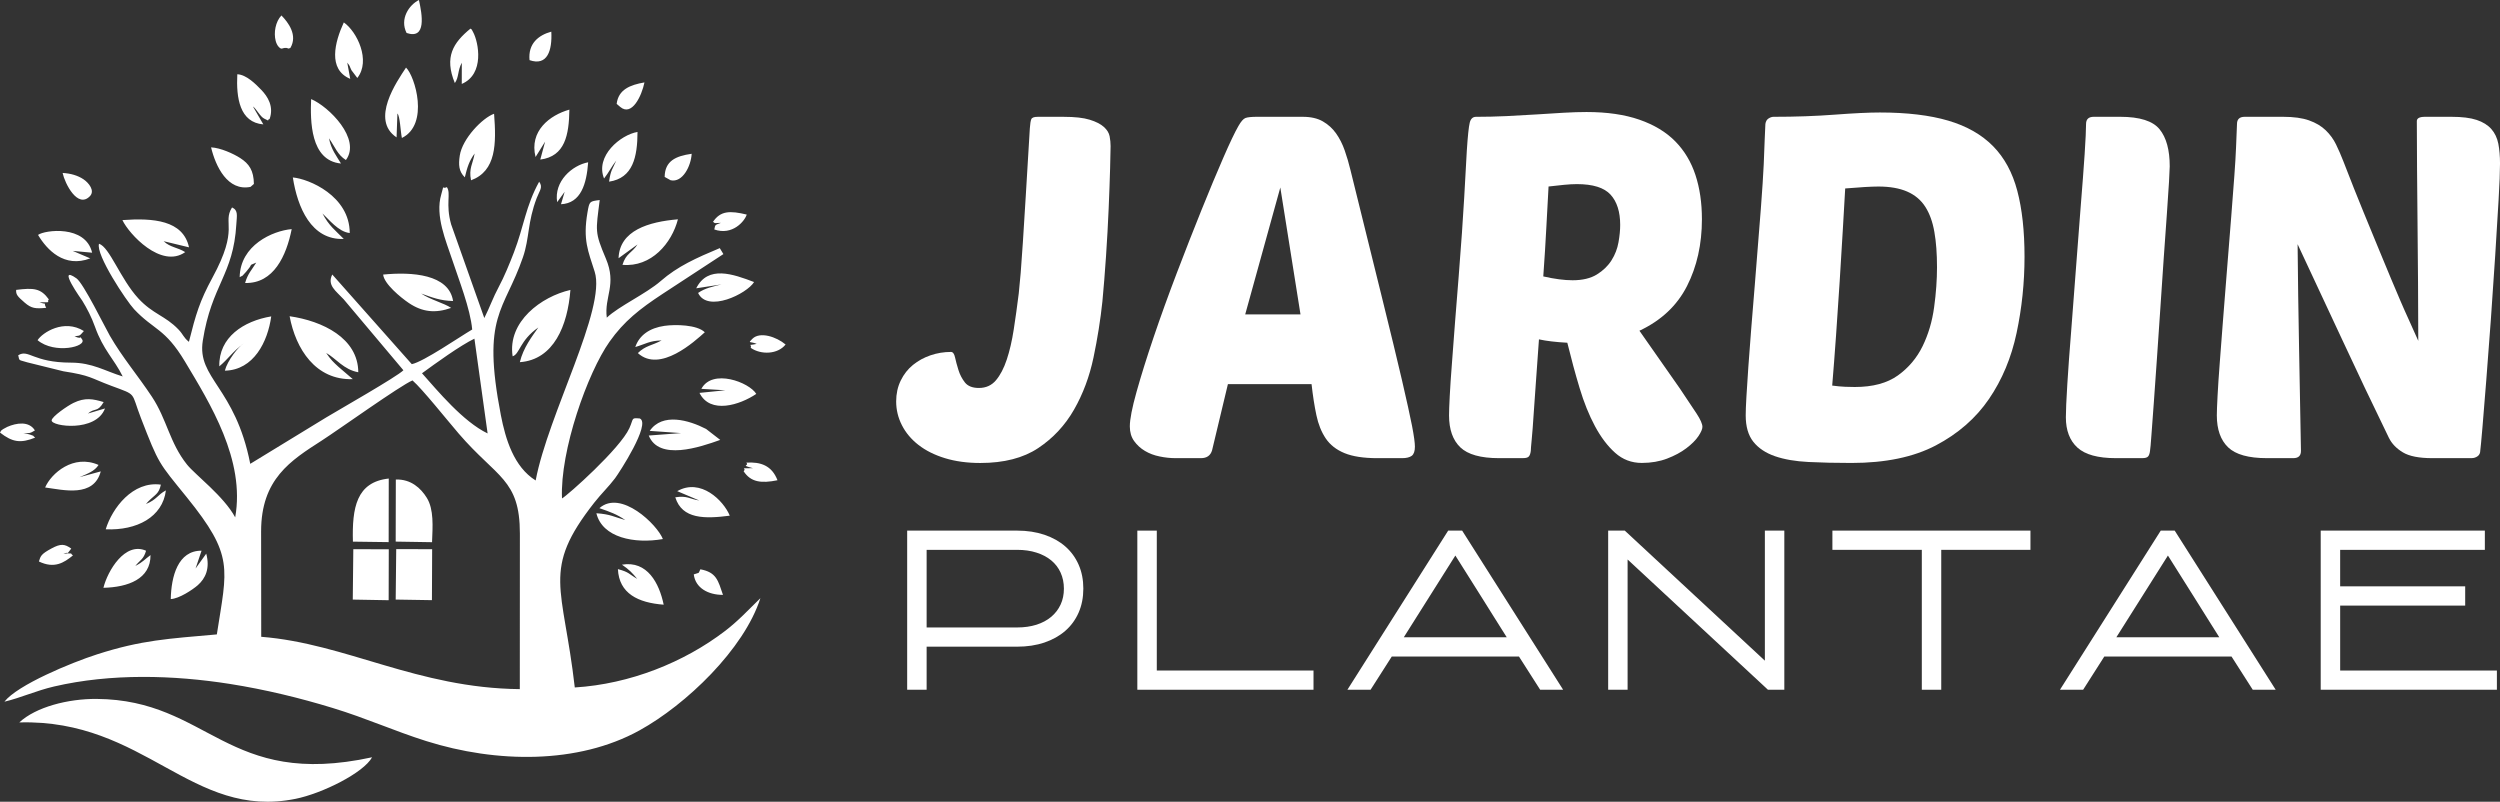 <?xml version="1.0" encoding="utf-8"?>
<!-- Generator: Adobe Illustrator 16.0.0, SVG Export Plug-In . SVG Version: 6.00 Build 0)  -->
<!DOCTYPE svg PUBLIC "-//W3C//DTD SVG 1.1//EN" "http://www.w3.org/Graphics/SVG/1.1/DTD/svg11.dtd">
<svg version="1.1" id="Calque_1" xmlns="http://www.w3.org/2000/svg" xmlns:xlink="http://www.w3.org/1999/xlink" x="0px" y="0px"
	 width="169.976px" height="54.511px" viewBox="0 0 169.976 54.511" enable-background="new 0 0 169.976 54.511"
	 xml:space="preserve">
<rect x="0" y="0" width="169.976" height="54.511" fill="#333333" stroke="none"/>
<g>
	<g>
		<path fill-rule="evenodd" clip-rule="evenodd" fill="#FFFFFF" d="M36.42,32.668c-1.486-0.927-2.049-2.812-2.366-4.442
			c-1.325-6.824,0.23-7.036,1.501-10.734c0.455-1.323,0.3-2.365,0.938-4.031c0.206-0.538,0.437-0.722,0.165-1.107
			c-0.92,1.665-1.037,3.046-1.72,4.816c-0.292,0.759-0.662,1.658-1.026,2.334c-0.396,0.734-0.608,1.375-0.984,2.119l-2.255-6.368
			c-0.394-1.405,0.008-2.102-0.289-2.531c-0.397,0.189-0.141-0.322-0.387,0.512c-0.424,1.433,0.332,3.158,0.748,4.419
			c0.434,1.319,1.236,3.338,1.36,4.748c-0.844,0.494-3.3,2.189-4.107,2.356l-5.407-6.095c-0.368,0.738,0.254,1.118,0.78,1.69
			l4.057,4.821c-0.45,0.447-4.377,2.68-5.236,3.199l-5.177,3.162c-1.028-5.229-3.632-5.799-3.227-8.37
			c0.603-3.823,2.084-4.461,2.281-7.927c0.033-0.579,0.14-0.939-0.293-1.136c-0.681,1.091,0.52,1.37-1.331,4.773
			c-0.869,1.599-1.129,2.488-1.601,4.366c-0.394-0.322-0.365-0.481-0.716-0.847c-0.897-0.935-1.729-1.032-2.719-2.102
			c-1.222-1.321-1.959-3.497-2.677-3.72c-0.238,0.734,1.868,3.899,2.384,4.449c1.35,1.437,2.09,1.274,3.457,3.555
			c1.712,2.859,4.113,6.696,3.418,10.598c-0.767-1.432-2.722-2.899-3.271-3.583c-1.191-1.485-1.367-3.073-2.391-4.618
			c-0.98-1.478-2.006-2.668-2.861-4.15c-0.326-0.565-1.791-3.561-2.267-3.897c-1.405-0.991,0.374,1.487,0.398,1.526
			c0.313,0.508,0.625,1.108,0.86,1.767c0.56,1.578,1.298,2.185,1.884,3.375c-1.206-0.368-2.054-0.937-3.518-0.939
			c-2.605-0.004-2.87-0.938-3.586-0.502c0.09,0.424,0.025,0.292,0.615,0.482l2.45,0.607c1.887,0.293,1.799,0.442,3.261,0.988
			c1.795,0.671,1.311,0.37,2.023,2.209c1.229,3.171,1.188,2.991,3.107,5.364c3.232,3.998,2.751,4.783,2.048,9.33
			c-3.305,0.294-5.114,0.381-8.138,1.354c-1.783,0.573-5.413,2.082-6.305,3.22c1.073-0.25,2.165-0.751,3.376-1.033
			c3.876-0.902,8.12-0.778,11.957-0.174c2.423,0.383,4.748,0.951,6.984,1.634c2.291,0.697,4.178,1.562,6.364,2.251
			c4.784,1.508,10.32,1.576,14.492-0.723c3.172-1.748,7.114-5.521,8.227-8.993c-0.813,0.792-1.512,1.552-2.416,2.24
			c-2.769,2.116-6.447,3.6-10.204,3.831c-0.791-6.933-2.289-7.965,1.325-12.567c0.489-0.622,0.983-1.086,1.411-1.654
			c0.279-0.373,2.459-3.71,1.688-4.067c-0.615-0.052-0.404-0.024-0.713,0.66c-0.626,1.387-4.201,4.571-4.58,4.776
			c-0.145-3.243,1.745-8.555,3.23-10.654c0.991-1.402,2.056-2.232,3.609-3.254l4.134-2.705l-0.246-0.406
			c-1.586,0.665-2.863,1.231-4.021,2.243c-0.978,0.854-2.857,1.716-3.661,2.485c-0.185-1.428,0.696-2.231-0.064-4.021
			c-0.771-1.819-0.682-1.861-0.417-3.976c-0.691,0.093-0.698,0.066-0.832,0.843c-0.32,1.876,0.044,2.617,0.491,4.035
			C41.229,20.996,37.267,28.17,36.42,32.668 M28.692,25.379c0.904-0.66,2.608-1.895,3.564-2.353l0.897,6.444
			C31.47,28.655,29.765,26.579,28.692,25.379z M6.573,47.52c-1.96-0.016-4.137,0.554-5.262,1.598
			c8.551-0.241,11.7,6.633,18.784,5.195c1.82-0.368,4.629-1.769,5.203-2.825C15.387,53.64,14.232,47.581,6.573,47.52z
			 M23.989,25.779l-0.971-0.833c-0.355-0.327-0.533-0.492-0.841-0.95c0.667,0.372,1.192,1.139,2.183,1.313
			c-0.011-2.322-2.432-3.486-4.669-3.809C20.106,23.733,21.466,25.863,23.989,25.779z M34.854,24.225
			c0.486-0.148,0.473-1.073,1.747-1.959c-0.421,0.6-1.022,1.373-1.257,2.358c2.305-0.163,3.253-2.489,3.438-4.911
			C36.813,20.163,34.49,21.863,34.854,24.225z M26.903,36.824l2.472,0.04c0.041-1.064,0.134-2.227-0.358-3.02
			c-0.4-0.646-1.071-1.276-2.105-1.241L26.903,36.824z M23.995,36.826l2.43,0.033l0.006-4.323
			C24.229,32.775,23.932,34.524,23.995,36.826z M23.373,16.245c-0.6-0.608-1.008-0.894-1.448-1.732
			c0.42,0.383,1.089,1.255,1.853,1.33c-0.001-2.524-2.785-3.686-3.868-3.778C20.226,14.103,21.164,16.337,23.373,16.245z
			 M26.903,40.765l2.464,0.04l0.015-3.466l-2.443-0.003L26.903,40.765z M23.985,40.766l2.44,0.043l0.008-3.463l-2.411-0.007
			L23.985,40.766z M30.673,20.935c-0.463-0.321-1.423-0.558-2.036-0.977c0.726,0.258,1.286,0.489,2.168,0.508
			c-0.282-1.824-2.803-1.992-4.754-1.798c0.058,0.627,1.184,1.556,1.748,1.935C28.723,21.224,29.602,21.312,30.673,20.935z
			 M10.076,34.097c0.486-0.489,0.722-0.504,0.862-1.146c-1.911-0.262-3.313,1.598-3.75,3.036c2.11,0.094,3.868-0.827,4.092-2.646
			c-0.585,0.312-0.607,0.622-1.357,0.927L10.076,34.097z M14.911,24.909c0.631-0.527,0.872-0.975,1.662-1.561
			c-0.364,0.221-1.11,1.163-1.285,1.854c1.961-0.039,2.917-1.965,3.153-3.69C16.567,21.824,14.864,22.928,14.911,24.909z
			 M42.056,17.556l1.288-0.933c-0.391,0.595-0.782,0.592-1.022,1.383c1.964,0.176,3.352-1.474,3.77-3.095
			C44.115,15.078,42.121,15.662,42.056,17.556z M26.963,9.341l0.058-1.624c0.178,0.176,0.209,1.234,0.304,1.664
			c1.881-0.925,0.891-4.206,0.281-4.786C26.979,5.547,25.164,8.149,26.963,9.341z M40.548,34.896
			c0.402,1.661,2.587,2.095,4.521,1.754c-0.372-0.969-2.853-3.391-4.316-2.1c0.75,0.261,1.169,0.407,1.762,0.81
			C41.742,35.145,41.504,34.96,40.548,34.896z M16.295,18.845c0.449-0.251,0.033,0.038,0.321-0.239
			c0.126-0.123,0.119-0.136,0.224-0.26c0.407-0.477-0.01-0.231,0.583-0.492c-0.316,0.511-0.581,0.76-0.758,1.386
			c1.944,0.053,2.807-1.856,3.168-3.663C18.531,15.691,16.331,16.673,16.295,18.845z M43.193,23.595
			c0.711-0.209,0.96-0.428,1.79-0.45c-0.65,0.353-1.094,0.345-1.615,0.861c1.503,1.378,3.881-0.814,4.552-1.415
			c-0.523-0.518-2.003-0.542-2.739-0.437C44.18,22.298,43.471,22.781,43.193,23.595z M23.184,11.118
			c-0.302-0.513-0.671-0.949-0.815-1.713c0.422,0.604,0.578,1.116,1.149,1.476c1.06-1.425-1.162-3.64-2.364-4.144
			C21.096,8.199,21.086,10.921,23.184,11.118z M12.593,17.141c-0.542-0.335-1.013-0.312-1.467-0.742l1.725,0.417
			c-0.399-1.846-2.44-2.005-4.528-1.852C8.758,15.9,10.962,18.296,12.593,17.141z M31.603,12.057
			c0.165-0.669,0.288-1.101,0.669-1.62c-0.125,0.711-0.412,1.014-0.246,1.822c1.714-0.635,1.724-2.475,1.567-4.524
			c-0.78,0.272-2.161,1.688-2.334,2.849C31.166,11.206,31.192,11.654,31.603,12.057z M44.175,29.296l2.132,0.151l-2.198,0.165
			c0.693,1.731,3.463,0.8,4.86,0.297l-0.961-0.744C46.835,28.56,45.036,28.042,44.175,29.296z M13.704,37.442
			c-1.609-0.015-2.063,1.755-2.094,3.289c0.572-0.025,1.493-0.642,1.835-0.941c0.522-0.46,0.847-1.139,0.577-2.147l-0.727,1.011
			L13.704,37.442z M42.286,38.392c0.482,0.33,0.694,0.548,1.038,0.965c-0.578-0.329-0.527-0.455-1.312-0.662
			c0.077,1.656,1.369,2.288,3.112,2.418C44.822,39.659,44.016,38.101,42.286,38.392z M5.407,32.443
			c0.546-0.238,1.022-0.402,1.294-0.831c-1.708-0.754-3.22,0.572-3.633,1.532c1.242,0.165,3.303,0.704,3.783-1.094L5.407,32.443z
			 M9.2,38.48c0.334-0.42,0.556-0.435,0.732-1.035c-1.434-0.64-2.618,1.373-2.9,2.52c1.678-0.039,3.211-0.6,3.202-2.224
			C9.834,38.029,9.747,38.196,9.2,38.48z M47.336,19.602l1.711-0.264c-0.594,0.153-1.098,0.243-1.583,0.579
			c0.639,1.368,3.317,0.059,3.806-0.741C49.845,18.636,48.131,18.013,47.336,19.602z M41.07,12.137
			c0.314-0.397,0.513-0.817,0.829-1.219c-0.259,0.604-0.379,0.635-0.487,1.433c1.626-0.239,1.928-1.686,1.933-3.38
			C42.199,9.163,40.45,10.604,41.07,12.137z M36.413,10.675l0.65-1.046l-0.329,1.221c1.686-0.218,1.952-1.673,1.979-3.397
			C37.38,7.829,35.97,8.906,36.413,10.675z M45.913,33.811c0.462,1.5,2.017,1.468,3.705,1.25c-0.424-1.03-1.981-2.577-3.573-1.668
			l1.502,0.637C46.851,33.921,46.747,33.687,45.913,33.811z M17.905,8.458l-0.708-1.219c0.221,0.139,0.499,0.708,0.778,0.832
			c0.508,0.225,0.079,0.125,0.358,0.014c0.294-0.84-0.121-1.515-0.573-1.98c-0.355-0.367-1.002-1.032-1.626-1.056
			C16.054,6.664,16.296,8.325,17.905,8.458z M2.586,15.972c0.604,1.011,1.784,2.272,3.55,1.595l-1.19-0.508l1.318,0.122
			C5.818,15.273,3.038,15.636,2.586,15.972z M23.812,5.362L23.61,4.257c0.238,0.302,0.129,0.21,0.289,0.521l0.394,0.523
			c0.935-1.179-0.021-3.157-0.917-3.777C22.76,2.862,22.27,4.718,23.812,5.362z M47.686,26.438l1.632,0.097l-1.76,0.178
			c0.729,1.47,2.749,0.821,3.862,0.069C50.942,25.99,48.434,25.04,47.686,26.438z M30.925,5.647c0.286-0.396,0.181-0.854,0.473-1.38
			l-0.002,1.44c1.572-0.672,1.137-2.838,0.78-3.505c-0.221-0.413-0.034-0.093-0.185-0.26C30.813,2.907,30.192,3.87,30.925,5.647z
			 M17.034,12.706l0.229-0.2c-0.014-0.919-0.324-1.37-0.933-1.762c-0.458-0.293-1.334-0.695-1.979-0.725
			C14.662,11.315,15.476,13.02,17.034,12.706z M7.139,27.771l-1.162,0.345c0.483-0.416,0.647-0.048,1.071-0.779
			c-0.726-0.215-1.262-0.327-2.053,0.057c-0.394,0.19-1.474,0.929-1.484,1.19C3.493,28.993,6.52,29.411,7.139,27.771z
			 M37.882,13.744l0.509-0.702l-0.249,0.844c1.361-0.066,1.74-1.389,1.847-2.852C38.905,11.236,37.651,12.326,37.882,13.744z
			 M2.554,23.129c1.167,0.975,3.402,0.436,3.021-0.064c-0.28-0.367,0.167,0.085-0.508-0.196c0.35-0.078,0.289,0.048,0.636-0.362
			C4.35,21.66,2.884,22.612,2.554,23.129z M4.257,11.759c0.154,0.723,1.03,2.453,1.861,1.574c0.347-0.367-0.079-0.899-0.439-1.141
			C5.285,11.926,4.793,11.789,4.257,11.759z M45.19,12.029l0.407,0.226c0.822,0.183,1.388-0.984,1.43-1.799
			C45.928,10.611,45.205,10.951,45.19,12.029z M36.003,4.089c1.213,0.42,1.548-0.651,1.481-1.937
			C36.61,2.392,35.896,2.963,36.003,4.089z M27.644,2.242C29.009,2.705,28.703,0.988,28.483,0
			C27.815,0.334,27.162,1.283,27.644,2.242z M50.74,31.455c0.242,0.249-0.466,0.134,0.457,0.378
			c-1.055,0.02-0.385-0.046-0.638,0.207c0.481,0.741,1.193,0.84,2.303,0.612C52.479,31.656,51.723,31.39,50.74,31.455z
			 M4.313,37.669c0.454-0.234,0.121,0.165,0.532-0.37c-0.447-0.321-0.715-0.348-1.341-0.011c-0.722,0.39-0.742,0.517-0.859,0.887
			c1.045,0.505,1.7,0.091,2.313-0.41c-0.314-0.261,0.125-0.089-0.361-0.144C4.557,37.618,4.386,37.665,4.313,37.669z M19.74,3.264
			c0.518-0.871-0.144-1.743-0.605-2.213c-0.403,0.416-0.538,1.172-0.391,1.73c0.038,0.143,0.106,0.299,0.203,0.401
			c0.218,0.233,0.221,0.063,0.507,0.074C19.632,3.262,19.511,3.353,19.74,3.264z M51.448,23.382c-0.74,0.151-0.31-0.057-0.404,0.27
			c0.699,0.484,1.834,0.446,2.369-0.229c-0.625-0.525-1.744-0.899-2.259-0.388C50.812,23.375,51.014,23.189,51.448,23.382z
			 M48.47,15.095c0.028,0.016,0.075,0.007,0.087,0.042c0.011,0.032,0.069,0.031,0.084,0.033l0.377-0.019
			c-0.399,0.152-0.389,0.104-0.451,0.452c1.231,0.43,2.067-0.565,2.203-1.014C49.627,14.314,48.979,14.324,48.47,15.095z
			 M41.927,7.063l0.244,0.208c0.788,0.665,1.457-0.743,1.646-1.668C42.841,5.771,42.044,6.088,41.927,7.063z M3.139,20.93
			c-0.257-0.476,0.214-0.146-0.464-0.38c0.94,0.014,0.454,0.008,0.645-0.196c-0.548-0.757-1.028-0.793-2.222-0.644
			c-0.019,0.313,0.079,0.434,0.58,0.866C2.144,20.979,2.417,20.997,3.139,20.93z M47.525,38.91
			c-0.005,0.008-0.028,0.036-0.035,0.042l-0.32,0.101c0.11,0.921,0.98,1.398,1.986,1.393c-0.335-0.979-0.441-1.535-1.537-1.739
			L47.525,38.91z M0,29.411c0.853,0.666,1.409,0.736,2.388,0.345c-0.238-0.199,0.013-0.076-0.351-0.209
			c-0.115-0.043-0.389-0.075-0.444-0.088c0.398-0.015,0.439,0.023,0.781-0.194c-0.401-0.653-1.256-0.514-1.878-0.242
			c-0.004,0.002-0.271,0.142-0.287,0.154C-0.022,29.35,0.111,29.253,0,29.411z M17.753,36.13c0-3.563,2.014-4.819,4.119-6.173
			c1.146-0.737,5.38-3.771,6.174-4.092c0.677,0.592,2.319,2.657,3.145,3.618c2.588,3.009,4.156,3.088,4.156,6.793l-0.005,10.578
			c-6.981-0.069-11.817-3.105-17.581-3.558L17.753,36.13z"/>
	</g>
	<g>
		<g>
			<path fill="#FFFFFF" d="M66.554,26.378c0.479,0,0.866-0.174,1.161-0.523c0.294-0.348,0.539-0.817,0.735-1.405
				c0.196-0.588,0.354-1.269,0.474-2.043c0.12-0.773,0.234-1.596,0.343-2.468c0.043-0.392,0.087-0.854,0.131-1.389
				c0.043-0.534,0.092-1.22,0.147-2.059c0.054-0.839,0.12-1.885,0.196-3.138c0.076-1.253,0.168-2.794,0.278-4.625
				c0.021-0.305,0.054-0.512,0.098-0.621c0.043-0.109,0.185-0.164,0.425-0.164h1.798c0.741,0,1.324,0.065,1.749,0.196
				c0.425,0.131,0.746,0.294,0.964,0.491c0.218,0.196,0.348,0.408,0.392,0.638c0.043,0.229,0.065,0.452,0.065,0.67
				s-0.011,0.719-0.033,1.503c-0.021,0.785-0.055,1.694-0.098,2.729c-0.044,1.035-0.104,2.119-0.18,3.252
				c-0.077,1.133-0.159,2.158-0.246,3.073c-0.13,1.242-0.333,2.512-0.604,3.808c-0.273,1.296-0.714,2.479-1.324,3.546
				c-0.61,1.068-1.422,1.94-2.436,2.615c-1.014,0.676-2.327,1.014-3.938,1.014c-0.894,0-1.695-0.11-2.403-0.327
				c-0.708-0.217-1.308-0.518-1.798-0.898c-0.49-0.382-0.866-0.828-1.127-1.34c-0.262-0.512-0.392-1.052-0.392-1.619
				c0-0.522,0.103-0.997,0.311-1.422c0.207-0.425,0.484-0.779,0.833-1.062c0.348-0.283,0.746-0.501,1.193-0.654
				c0.446-0.152,0.91-0.229,1.389-0.229c0.131,0,0.224,0.125,0.278,0.376c0.054,0.25,0.131,0.534,0.229,0.85s0.245,0.6,0.441,0.85
				C65.802,26.252,66.117,26.378,66.554,26.378z"/>
			<path fill="#FFFFFF" d="M88.584,7.942c0.544,0,0.997,0.104,1.356,0.311C90.3,8.46,90.6,8.732,90.84,9.07
				c0.239,0.338,0.436,0.725,0.588,1.161c0.152,0.436,0.284,0.882,0.393,1.34c0.87,3.53,1.591,6.439,2.157,8.728
				s1.014,4.135,1.341,5.541c0.325,1.405,0.555,2.446,0.687,3.121c0.13,0.677,0.194,1.145,0.194,1.405
				c0,0.306-0.071,0.514-0.211,0.622c-0.142,0.108-0.365,0.163-0.67,0.163h-1.667c-0.938,0-1.684-0.115-2.239-0.343
				c-0.557-0.229-0.98-0.562-1.275-0.998c-0.294-0.436-0.507-0.964-0.637-1.585c-0.132-0.62-0.24-1.324-0.328-2.108h-5.687
				l-1.079,4.51c-0.109,0.35-0.359,0.523-0.752,0.523h-1.732c-0.349,0-0.708-0.037-1.079-0.115c-0.371-0.074-0.703-0.2-0.997-0.375
				c-0.295-0.174-0.54-0.397-0.736-0.671c-0.196-0.271-0.294-0.604-0.294-0.996c0-0.479,0.152-1.264,0.458-2.354
				c0.305-1.089,0.691-2.326,1.16-3.71s0.992-2.833,1.569-4.348c0.578-1.514,1.139-2.947,1.684-4.298
				c0.544-1.351,1.04-2.539,1.487-3.563c0.446-1.024,0.789-1.743,1.029-2.157c0.173-0.305,0.332-0.485,0.474-0.54
				c0.142-0.054,0.409-0.082,0.801-0.082H88.584z M84.662,21.376h3.759l-1.372-8.629L84.662,21.376z"/>
			<path fill="#FFFFFF" d="M101.919,31.15c-1.24,0-2.119-0.245-2.631-0.735s-0.767-1.215-0.767-2.174
				c0-0.261,0.015-0.703,0.048-1.324c0.033-0.621,0.081-1.357,0.148-2.206c0.064-0.85,0.136-1.782,0.211-2.795
				c0.077-1.013,0.158-2.042,0.246-3.089c0.174-2.201,0.299-3.988,0.376-5.361c0.075-1.373,0.136-2.452,0.18-3.235
				c0.064-0.981,0.13-1.607,0.196-1.88c0.064-0.272,0.207-0.408,0.424-0.408c0.675,0,1.368-0.017,2.076-0.049
				c0.708-0.033,1.389-0.071,2.042-0.114s1.27-0.082,1.848-0.115c0.577-0.033,1.095-0.049,1.552-0.049
				c1.396,0,2.594,0.174,3.597,0.522c1.002,0.349,1.814,0.839,2.435,1.471c0.622,0.632,1.079,1.395,1.374,2.288
				c0.294,0.894,0.44,1.896,0.44,3.007c0,1.7-0.338,3.215-1.013,4.543c-0.677,1.33-1.754,2.343-3.236,3.04l2.746,3.922
				c0.501,0.741,0.883,1.313,1.144,1.716c0.262,0.402,0.393,0.703,0.393,0.898c0,0.153-0.094,0.365-0.277,0.639
				c-0.186,0.272-0.459,0.545-0.818,0.816c-0.359,0.273-0.796,0.507-1.308,0.703c-0.512,0.195-1.084,0.294-1.717,0.294
				c-0.697,0-1.301-0.229-1.813-0.687c-0.514-0.457-0.971-1.063-1.374-1.814s-0.752-1.618-1.046-2.598
				c-0.295-0.981-0.572-2.005-0.833-3.073c-0.785-0.043-1.427-0.119-1.928-0.229c-0.066,0.959-0.132,1.875-0.196,2.746
				c-0.067,0.872-0.121,1.65-0.165,2.338c-0.044,0.686-0.086,1.253-0.13,1.7c-0.044,0.446-0.064,0.714-0.064,0.8
				c-0.022,0.175-0.066,0.301-0.132,0.375c-0.064,0.078-0.196,0.115-0.393,0.115H101.919z M107.215,12.518
				c-0.261,0-0.556,0.017-0.881,0.049c-0.328,0.033-0.677,0.071-1.047,0.114c-0.044,0.764-0.094,1.673-0.148,2.73
				c-0.054,1.057-0.125,2.185-0.211,3.383c0.763,0.174,1.427,0.261,1.992,0.261c0.677,0,1.227-0.131,1.652-0.393
				c0.424-0.261,0.756-0.583,0.996-0.964c0.24-0.38,0.398-0.789,0.474-1.226c0.077-0.436,0.115-0.828,0.115-1.177
				c0-0.893-0.217-1.579-0.653-2.059C109.068,12.758,108.305,12.518,107.215,12.518z"/>
			<path fill="#FFFFFF" d="M120.029,8.432c0.023-0.174,0.094-0.299,0.213-0.376c0.119-0.076,0.234-0.114,0.343-0.114
				c1.482,0,2.871-0.049,4.168-0.147s2.316-0.147,3.058-0.147c1.852,0,3.403,0.186,4.656,0.556s2.266,0.947,3.041,1.732
				c0.772,0.784,1.324,1.798,1.649,3.04c0.328,1.242,0.491,2.735,0.491,4.479c0,1.765-0.18,3.492-0.539,5.181
				c-0.359,1.688-0.985,3.187-1.88,4.494c-0.894,1.308-2.099,2.359-3.612,3.154s-3.427,1.193-5.736,1.193
				c-1.067,0-2.043-0.022-2.926-0.066c-0.881-0.044-1.64-0.174-2.272-0.392c-0.63-0.218-1.121-0.544-1.47-0.98
				c-0.349-0.436-0.522-1.035-0.522-1.798c0-0.282,0.015-0.708,0.049-1.274c0.033-0.566,0.075-1.243,0.131-2.027
				c0.055-0.785,0.119-1.651,0.196-2.599c0.075-0.948,0.157-1.945,0.244-2.991c0.174-2.157,0.312-3.878,0.41-5.164
				c0.098-1.286,0.162-2.293,0.196-3.024c0.031-0.73,0.052-1.28,0.064-1.651C119.992,9.141,120.008,8.781,120.029,8.432z
				 M126.11,26.312c1.22,0,2.194-0.261,2.926-0.784c0.729-0.523,1.29-1.188,1.683-1.994s0.654-1.689,0.783-2.648
				c0.132-0.958,0.196-1.863,0.196-2.713c0-0.915-0.058-1.716-0.179-2.402c-0.119-0.687-0.326-1.258-0.621-1.716
				c-0.294-0.457-0.703-0.801-1.226-1.029c-0.524-0.229-1.178-0.344-1.961-0.344c-0.24,0-0.545,0.012-0.917,0.033
				c-0.369,0.022-0.816,0.055-1.338,0.098c-0.044,0.807-0.099,1.76-0.165,2.86c-0.064,1.101-0.136,2.256-0.211,3.465
				c-0.077,1.209-0.159,2.43-0.246,3.661c-0.088,1.231-0.174,2.37-0.262,3.416c0.328,0.044,0.62,0.071,0.884,0.082
				C125.717,26.307,125.934,26.312,126.11,26.312z"/>
			<path fill="#FFFFFF" d="M143.858,31.15c-1.222,0-2.092-0.24-2.614-0.719c-0.524-0.479-0.785-1.166-0.785-2.06
				c0-0.436,0.033-1.182,0.098-2.239c0.065-1.057,0.153-2.26,0.262-3.611c0.108-1.352,0.217-2.779,0.327-4.283
				c0.109-1.503,0.218-2.92,0.326-4.249s0.196-2.495,0.263-3.498c0.065-1.002,0.097-1.689,0.097-2.06c0-0.327,0.175-0.49,0.524-0.49
				h1.798c1.328,0,2.222,0.284,2.679,0.85c0.46,0.567,0.688,1.405,0.688,2.517c0,0.109-0.017,0.457-0.048,1.045
				c-0.034,0.588-0.084,1.33-0.148,2.223c-0.065,0.894-0.136,1.891-0.213,2.991c-0.075,1.101-0.152,2.228-0.228,3.383
				c-0.078,1.155-0.152,2.283-0.23,3.383c-0.075,1.101-0.146,2.098-0.211,2.991c-0.066,0.894-0.121,1.64-0.165,2.239
				c-0.043,0.6-0.075,0.964-0.098,1.095c-0.021,0.175-0.064,0.301-0.13,0.375c-0.066,0.078-0.196,0.115-0.393,0.115H143.858z"/>
			<path fill="#FFFFFF" d="M165.368,31.15c-0.895,0-1.561-0.131-1.995-0.393c-0.436-0.261-0.751-0.588-0.947-0.98
				c-1.135-2.331-2.197-4.565-3.188-6.701c-0.991-2.135-2-4.293-3.023-6.472c0.021,2.354,0.055,4.696,0.099,7.028
				c0.041,2.332,0.085,4.674,0.129,7.028c0,0.327-0.173,0.49-0.521,0.49h-1.799c-1.242,0-2.119-0.245-2.631-0.735
				s-0.769-1.215-0.769-2.174c0-0.261,0.017-0.703,0.05-1.324c0.031-0.621,0.082-1.357,0.146-2.206
				c0.064-0.85,0.136-1.782,0.213-2.795c0.075-1.013,0.157-2.042,0.244-3.089c0.132-1.656,0.24-3.028,0.328-4.119
				c0.086-1.089,0.157-2.01,0.211-2.762c0.055-0.752,0.094-1.395,0.115-1.929c0.021-0.534,0.044-1.062,0.064-1.585
				c0-0.327,0.176-0.49,0.524-0.49h2.614c0.721,0,1.308,0.082,1.765,0.245c0.459,0.163,0.835,0.387,1.128,0.67
				c0.294,0.283,0.528,0.604,0.703,0.964c0.174,0.36,0.339,0.736,0.491,1.128c0.521,1.352,0.985,2.517,1.389,3.498
				c0.403,0.98,0.756,1.841,1.063,2.583c0.305,0.741,0.572,1.384,0.8,1.928c0.229,0.545,0.443,1.046,0.638,1.504
				c0.195,0.458,0.393,0.899,0.588,1.324c0.197,0.425,0.403,0.888,0.623,1.389c0-1.286-0.007-2.609-0.017-3.972
				c-0.013-1.362-0.023-2.691-0.034-3.988c-0.01-1.296-0.021-2.544-0.033-3.743c-0.01-1.198-0.015-2.277-0.015-3.236
				c0-0.196,0.184-0.294,0.556-0.294h1.798c0.719,0,1.291,0.071,1.715,0.212c0.426,0.142,0.758,0.349,0.998,0.621
				c0.24,0.273,0.396,0.605,0.474,0.997c0.075,0.392,0.115,0.839,0.115,1.34c0,0.545-0.033,1.378-0.098,2.5
				c-0.067,1.123-0.143,2.381-0.23,3.775c-0.088,1.395-0.186,2.838-0.294,4.331s-0.213,2.872-0.312,4.135
				c-0.096,1.264-0.184,2.337-0.261,3.22c-0.075,0.883-0.125,1.4-0.146,1.552c0,0.175-0.061,0.307-0.18,0.393
				c-0.121,0.087-0.257,0.131-0.409,0.131H165.368z"/>
		</g>
		<g>
			<path fill="#FFFFFF" d="M63.002,46.896h-1.323V36.077h7.476c0.683,0,1.302,0.095,1.857,0.282
				c0.555,0.189,1.028,0.453,1.419,0.795c0.391,0.343,0.693,0.756,0.906,1.241s0.319,1.025,0.319,1.62
				c0,0.604-0.106,1.149-0.319,1.635s-0.515,0.898-0.906,1.24c-0.392,0.343-0.865,0.607-1.419,0.796
				c-0.555,0.188-1.174,0.282-1.857,0.282h-6.153V46.896z M63.002,42.661h6.153c0.485,0,0.923-0.063,1.315-0.186
				c0.392-0.126,0.726-0.305,1.003-0.537c0.277-0.234,0.49-0.512,0.639-0.835s0.223-0.684,0.223-1.08
				c0-0.397-0.075-0.76-0.223-1.088s-0.361-0.606-0.639-0.835c-0.278-0.228-0.612-0.405-1.003-0.528
				c-0.392-0.126-0.83-0.188-1.315-0.188h-6.153V42.661z"/>
			<path fill="#FFFFFF" d="M89.306,46.896H77.328V36.077h1.323v9.512h10.655V46.896z"/>
			<path fill="#FFFFFF" d="M99.412,36.077l6.866,10.819h-1.561l-1.442-2.259h-8.647l-1.442,2.259H91.61l6.852-10.819H99.412z
				 M95.444,43.329h7c-0.299-0.467-0.585-0.923-0.862-1.371c-0.278-0.446-0.558-0.894-0.84-1.341
				c-0.282-0.446-0.57-0.903-0.862-1.37c-0.293-0.467-0.602-0.959-0.93-1.476L95.444,43.329z"/>
			<path fill="#FFFFFF" d="M119.994,36.077h1.323v10.819h-1.114l-9.542-8.856v8.856h-1.321V36.077h1.13l9.524,8.843V36.077z"/>
			<path fill="#FFFFFF" d="M138.05,37.384h-6.064v9.512h-1.321v-9.512h-6.079v-1.308h13.465V37.384z"/>
			<path fill="#FFFFFF" d="M147.859,36.077l6.866,10.819h-1.56l-1.443-2.259h-8.649l-1.44,2.259h-1.575l6.852-10.819H147.859z
				 M143.891,43.329h7c-0.298-0.467-0.584-0.923-0.862-1.371c-0.277-0.446-0.558-0.894-0.84-1.341
				c-0.281-0.446-0.569-0.903-0.862-1.37c-0.292-0.467-0.601-0.959-0.929-1.476L143.891,43.329z"/>
			<path fill="#FFFFFF" d="M167.61,41.173h-8.501v4.415h10.656v1.308h-11.979V36.077h11.16v1.308h-9.838v2.482h8.501V41.173z"/>
		</g>
	</g>
</g>
</svg>
